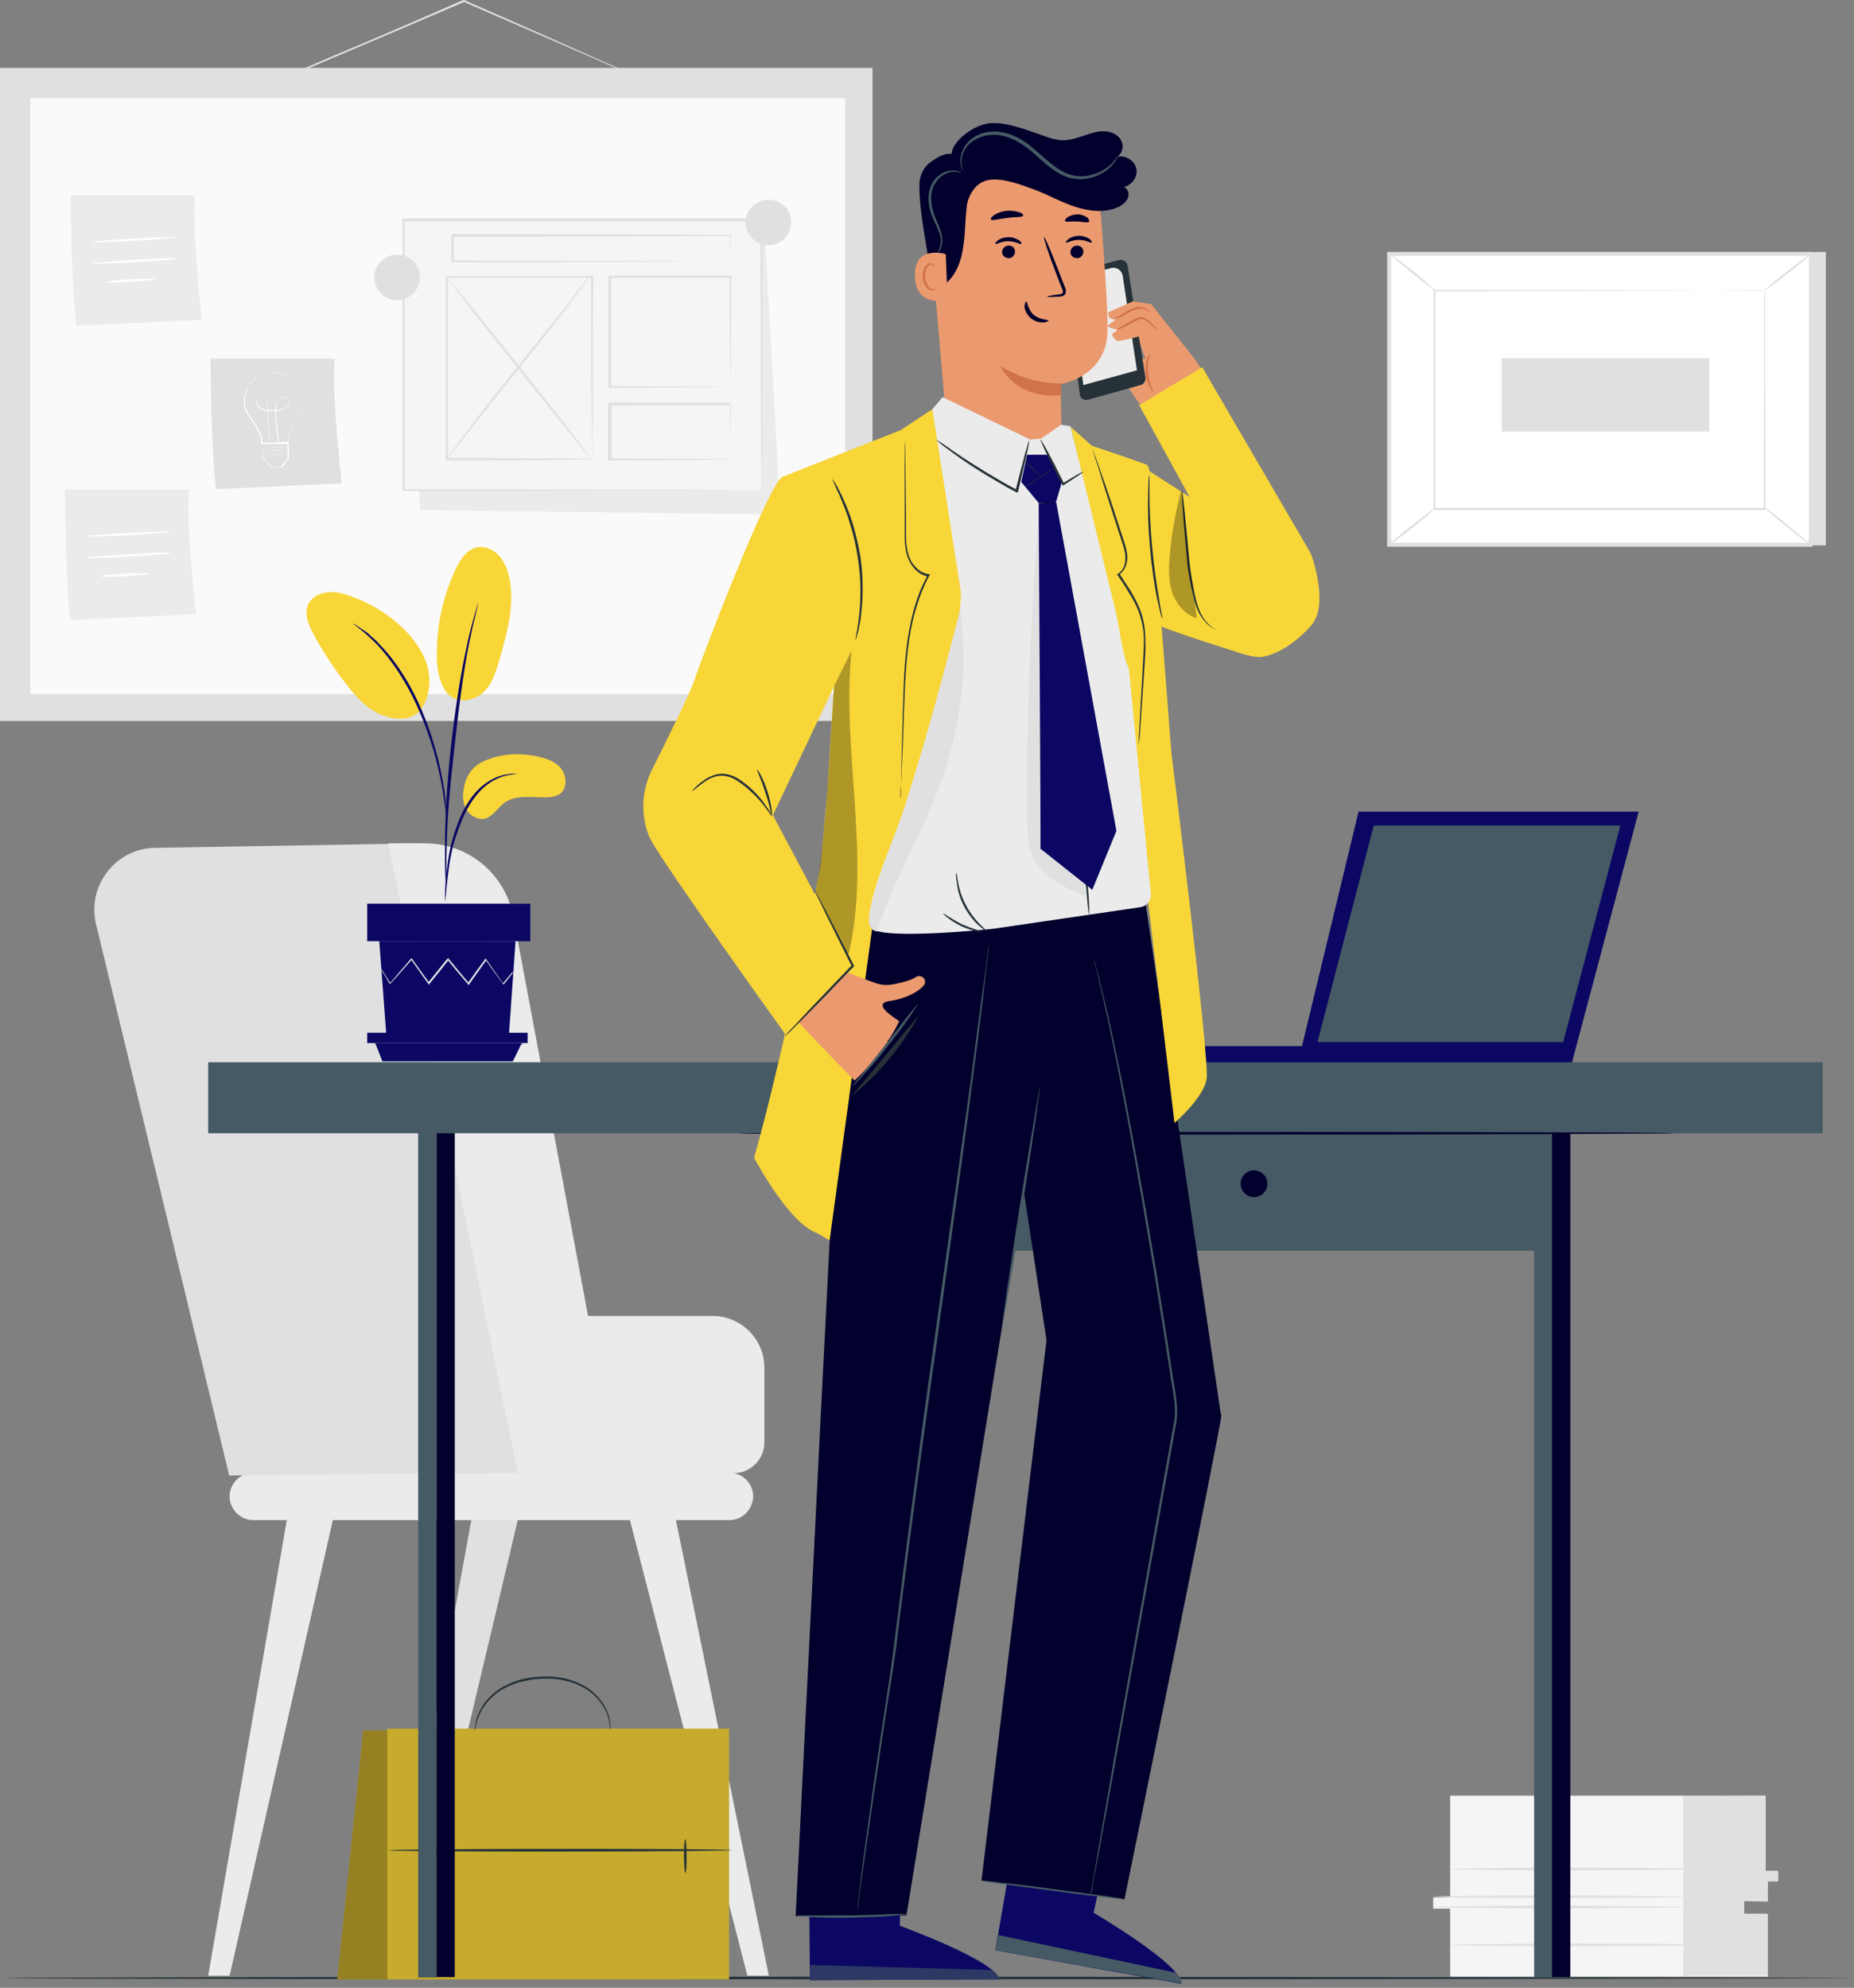 <?xml version="1.0" encoding="UTF-8"?>
<svg xmlns="http://www.w3.org/2000/svg" width="415" height="445" viewBox="0 0 415 445" fill="none">
  <rect x="0" y="0" width="415" height="445" fill="#808080" stroke="none"/>
  <g clip-path="url(#clip0_174_8281)">
    <path d="M408.7 56.4V122.1H314.3L310.9 56.9L408.7 56.4Z" fill="#E0E0E0"></path>
    <path d="M310.888 56.821V121.921H405.188V56.821H310.888Z" fill="white"></path>
    <path d="M405.7 122.4H310.5V56.4H405.7V122.4ZM311.4 121.5H404.9V57.3H311.4V121.5Z" fill="#E0E0E0"></path>
    <path d="M395.001 65H321.101V113.9H395.001V65Z" fill="white"></path>
    <path d="M395.1 65C395.1 65 395 65 394.7 65C394.4 65 394.1 65 393.6 65C392.7 65 391.3 65 389.5 65C385.9 65 380.8 65 374.3 65.1C361.3 65.1 342.8 65.2 321.1 65.2L321.3 65C321.3 79.9 321.3 96.5 321.3 113.9L321.1 113.7C349 113.7 374.7 113.7 395 113.7L394.8 113.9C394.8 99 394.9 86.8 394.9 78.3C394.9 74.1 394.9 70.7 394.9 68.5C394.9 67.4 394.9 66.5 394.9 65.9C395 65.3 395.1 65 395.1 65C395.1 65 395.1 65.3 395.1 65.9C395.1 66.5 395.1 67.3 395.1 68.5C395.1 70.8 395.1 74.1 395.1 78.3C395.1 86.8 395.2 99.1 395.2 114V114.2H395C374.7 114.2 349 114.2 321.1 114.2H320.9V114C320.9 96.6 320.9 80 320.9 65.1V64.9H321.1C342.9 64.9 361.4 65 374.4 65C380.9 65 386 65 389.6 65.1C391.3 65.1 392.7 65.1 393.6 65.1C394 65.1 394.4 65.1 394.6 65.1C394.9 65 395.1 65 395.1 65Z" fill="#E0E0E0"></path>
    <path d="M310.9 56.7C310.9 56.6 311.6 57.1 312.5 57.8C313.5 58.5 314.8 59.5 316.2 60.6C317.6 61.7 318.9 62.8 319.7 63.6C320.6 64.4 321.1 64.9 321.1 65C321 65.1 318.7 63.2 315.9 61C313.1 58.7 310.8 56.8 310.9 56.7Z" fill="#E0E0E0"></path>
    <path d="M405.3 56.9C405.4 57 403.2 58.9 400.3 61.1C397.5 63.3 395.1 65.1 395 65C394.9 64.9 397.1 63 400 60.8C402.8 58.5 405.2 56.8 405.3 56.9Z" fill="#E0E0E0"></path>
    <path d="M405.2 122C401.7 119.2 398.2 116.3 394.7 113.5Z" fill="white"></path>
    <path d="M394.7 113.4C394.8 113.3 397.2 115.1 400.1 117.5C403 119.9 405.3 121.8 405.2 121.9C405.1 122 402.7 120.2 399.8 117.8C396.9 115.5 394.6 113.5 394.7 113.4Z" fill="#E0E0E0"></path>
    <path d="M310.9 122C310.8 121.9 313 120 315.8 117.8C318.6 115.6 320.9 113.9 321 114C321.1 114.1 318.9 116 316.1 118.2C313.3 120.4 311 122.1 310.9 122Z" fill="#E0E0E0"></path>
    <path d="M336.12 80.197V96.597H382.62V80.197H336.12Z" fill="#E0E0E0"></path>
    <path d="M147.9 19.6C147.9 19.6 147.8 19.6 147.7 19.5C147.5 19.4 147.3 19.3 147 19.2C146.4 18.9 145.5 18.6 144.5 18.1C142.3 17.1 139.1 15.8 135.3 14.1C127.5 10.7 116.7 6 104.9 0.9C104.5 0.7 104.2 0.6 103.8 0.4H104C92.3 5.4 81.8 9.9 74.2 13.1C70.4 14.7 67.4 16 65.2 16.9C64.2 17.3 63.3 17.7 62.7 17.9C62.1 18.1 61.8 18.2 61.8 18.2C61.8 18.2 62.1 18 62.6 17.8C63.2 17.5 64 17.2 65 16.7C67.2 15.7 70.2 14.4 73.9 12.8C81.6 9.6 92.1 5.1 103.7 0H103.8H103.9C104.2 0.1 104.6 0.3 105 0.5C116.8 5.7 127.5 10.4 135.3 13.9C139.1 15.6 142.3 17 144.5 18C145.5 18.5 146.4 18.9 147 19.1C147.3 19.2 147.5 19.3 147.6 19.4C147.8 19.6 147.9 19.6 147.9 19.6Z" fill="#E0E0E0"></path>
    <path d="M195.3 15.2H0V161.4H195.3V15.2Z" fill="#E0E0E0"></path>
    <path d="M189.2 22H6.8V155.4H189.2V22Z" fill="#FAFAFA"></path>
    <path d="M47.1 80.3C47.1 80.3 47.3 102.7 48.4 109.5L76.5 108.2C76.5 108.2 74 86.2 75 80.3H47.1Z" fill="#E0E0E0"></path>
    <path d="M60.9 83.5C60.9 83.5 60.9 83.5 61 83.5C61.1 83.5 61.2 83.5 61.3 83.5C61.6 83.5 62 83.5 62.5 83.6C63 83.7 63.6 83.8 64.3 84.1C65 84.4 65.6 84.9 66.2 85.6C66.8 86.3 67.3 87.2 67.5 88.3C67.7 89.4 67.6 90.6 67.2 91.8C67 92.4 66.7 93 66.4 93.5C66.1 94.1 65.8 94.6 65.5 95.3C65 96.5 64.5 97.9 64.4 99.3V99.4H64.3C63.4 99.4 62.5 99.4 61.5 99.4C60.5 99.4 59.5 99.4 58.6 99.4H58.5V99.3C58.5 97.9 57.8 96.6 57.2 95.5C56.9 94.9 56.5 94.4 56.1 93.8C55.8 93.3 55.4 92.8 55.1 92.2C54.5 91.1 54.5 89.8 54.7 88.8C54.9 87.7 55.3 86.8 55.8 86C56.3 85.2 57 84.7 57.6 84.4C58.2 84 58.8 83.9 59.3 83.7C59.8 83.6 60.2 83.5 60.4 83.5C60.5 83.5 60.6 83.5 60.7 83.5C60.9 83.5 60.9 83.5 60.9 83.5C60.9 83.5 60.9 83.5 60.8 83.5C60.7 83.5 60.6 83.5 60.5 83.5C60.2 83.5 59.9 83.6 59.4 83.7C58.9 83.8 58.3 84 57.7 84.4C57.1 84.8 56.4 85.3 55.9 86C55.4 86.7 55.1 87.7 54.9 88.7C54.7 89.7 54.8 90.9 55.3 92C55.6 92.5 55.9 93 56.3 93.6C56.6 94.1 57 94.7 57.4 95.3C58.1 96.5 58.7 97.8 58.8 99.2L58.7 99.1C59.6 99.1 60.6 99.1 61.6 99.1C62.6 99.1 63.5 99.1 64.4 99.1L64.3 99.2C64.5 97.7 64.9 96.4 65.5 95.2C65.8 94.6 66.1 94 66.4 93.4C66.7 92.8 67 92.3 67.2 91.7C67.6 90.6 67.7 89.4 67.5 88.3C67.3 87.3 66.8 86.4 66.2 85.6C65.6 84.9 65 84.4 64.3 84.1C63.7 83.8 63 83.6 62.6 83.5C62.1 83.4 61.7 83.4 61.4 83.4C61.3 83.4 61.2 83.4 61.1 83.4C61 83.5 60.9 83.5 60.9 83.5Z" fill="white"></path>
    <path d="M62.399 99.1C62.399 98.9 62.399 98.9 62.299 98.8C62.299 98.6 62.199 98.2 62.099 97.8C61.999 96.9 61.799 95.7 61.699 94.1C61.699 93.7 61.599 93.3 61.599 92.9C61.599 92.5 61.599 92 61.599 91.6C61.599 91.1 61.699 90.6 61.899 90.2C62.099 89.8 62.499 89.3 62.999 89.1C63.499 88.9 64.099 89 64.499 89.4C64.699 89.6 64.799 89.9 64.799 90.2C64.799 90.5 64.699 90.8 64.499 91C64.299 91.2 64.099 91.4 63.799 91.5C63.499 91.6 63.299 91.7 62.999 91.8C62.399 91.9 61.799 92 61.199 92C60.599 92 59.999 92 59.399 91.9C59.099 91.9 58.799 91.8 58.599 91.7C58.299 91.6 58.099 91.4 57.899 91.2C57.699 91 57.599 90.7 57.499 90.4C57.399 90.1 57.499 89.8 57.599 89.6C57.699 89.3 57.899 89.1 58.199 89C58.499 88.9 58.799 88.9 58.999 89C59.199 89.1 59.399 89.3 59.599 89.5C59.699 89.7 59.799 90 59.899 90.2C59.999 90.7 59.999 91.2 59.999 91.6C59.999 92.5 60.099 93.4 60.099 94.2C60.199 95.8 60.199 97 60.299 97.9C60.299 98.3 60.299 98.7 60.299 98.9C60.299 98.7 60.299 98.3 60.199 97.9C60.099 97 60.099 95.7 59.999 94.2C59.999 93.4 59.899 92.6 59.899 91.6C59.899 91.1 59.899 90.7 59.799 90.2C59.699 90 59.699 89.7 59.499 89.5C59.399 89.3 59.199 89.1 58.899 89C58.699 88.9 58.399 88.9 58.199 89C57.999 89.1 57.799 89.3 57.699 89.5C57.599 89.7 57.499 90 57.599 90.3C57.699 90.6 57.799 90.8 57.999 91C58.399 91.4 58.899 91.6 59.499 91.7C60.099 91.8 60.699 91.8 61.299 91.8C61.899 91.8 62.499 91.7 63.099 91.6C63.399 91.5 63.699 91.5 63.899 91.3C64.199 91.2 64.399 91 64.499 90.8C64.699 90.6 64.799 90.3 64.799 90C64.799 89.7 64.699 89.5 64.499 89.3C64.099 88.9 63.499 88.8 63.099 89C62.599 89.2 62.299 89.6 62.099 90C61.899 90.4 61.799 90.9 61.799 91.4C61.799 91.9 61.799 92.3 61.799 92.7C61.799 93.1 61.799 93.5 61.899 93.9C61.999 95.5 62.199 96.7 62.299 97.6C62.399 98 62.399 98.4 62.399 98.6C62.399 98.9 62.399 98.9 62.399 99.1Z" fill="white"></path>
    <path d="M58.699 99.2C58.699 99.2 58.699 99.5 58.799 100.1C58.799 100.8 58.899 101.6 58.899 102.5V102.4C59.499 103.1 60.099 103.8 60.799 104.6H60.699C61.399 104.6 62.099 104.5 62.899 104.5H62.799C63.199 104.1 63.499 103.6 63.899 103.2C64.099 103 64.299 102.8 64.399 102.5V102.6C64.399 101.3 64.299 100.1 64.299 99L64.399 99.1C62.799 99.1 61.399 99.1 60.299 99.1C59.899 99.1 59.499 99.1 59.099 99.1C58.899 99.3 58.699 99.3 58.699 99.2C58.699 99.2 58.799 99.2 59.099 99.2C59.399 99.2 59.799 99.2 60.299 99.1C61.399 99.1 62.799 99 64.499 98.9H64.599V99C64.599 100.1 64.699 101.3 64.699 102.6C64.499 102.8 64.299 103 64.199 103.3C63.799 103.8 63.499 104.2 63.099 104.6H62.999C62.199 104.6 61.499 104.7 60.799 104.7H60.699C59.999 103.9 59.399 103.1 58.799 102.5C58.799 101.5 58.799 100.7 58.799 100C58.699 99.5 58.699 99.2 58.699 99.2Z" fill="white"></path>
    <path d="M64.299 102.4C64.299 102.4 64.199 102.4 64.099 102.3C63.999 102.2 63.799 102.2 63.499 102.1C62.999 101.9 62.299 101.8 61.499 101.8C60.699 101.8 59.999 102 59.499 102.2C59.299 102.3 59.099 102.4 58.899 102.5C58.799 102.6 58.699 102.6 58.699 102.6C58.699 102.6 58.799 102.5 58.899 102.5C58.999 102.4 59.199 102.3 59.399 102.2C59.899 102 60.599 101.8 61.399 101.7C62.199 101.7 62.899 101.8 63.399 102C63.599 102.1 63.799 102.2 63.999 102.3C64.299 102.4 64.299 102.4 64.299 102.4Z" fill="white"></path>
    <path d="M64.299 101.5C64.299 101.5 64.199 101.5 64.099 101.4C63.999 101.3 63.799 101.3 63.499 101.2C62.999 101 62.299 100.9 61.499 100.9C60.699 100.9 59.999 101.1 59.499 101.3C59.299 101.4 59.099 101.5 58.899 101.6C58.799 101.7 58.699 101.7 58.699 101.7C58.699 101.7 58.799 101.6 58.899 101.6C58.999 101.5 59.199 101.4 59.399 101.3C59.899 101.1 60.599 100.9 61.399 100.8C62.199 100.8 62.899 100.9 63.399 101.1C63.599 101.2 63.799 101.3 63.999 101.4C64.299 101.5 64.299 101.5 64.299 101.5Z" fill="white"></path>
    <path d="M64.299 100.7C64.299 100.7 64.199 100.7 64.099 100.6C63.999 100.5 63.799 100.5 63.499 100.4C62.999 100.2 62.299 100.1 61.499 100.1C60.699 100.1 59.999 100.3 59.499 100.5C59.299 100.6 59.099 100.7 58.899 100.8C58.799 100.9 58.699 100.9 58.699 100.9C58.699 100.9 58.799 100.8 58.899 100.8C58.999 100.7 59.199 100.6 59.399 100.5C59.899 100.3 60.599 100.1 61.399 100C62.199 100 62.899 100.1 63.399 100.3C63.599 100.4 63.799 100.5 63.999 100.6C64.199 100.7 64.299 100.7 64.299 100.7Z" fill="white"></path>
    <path d="M15.8 43.7C15.8 43.7 16 66.1 17.1 72.9L45.2 71.6C45.2 71.6 42.7 49.6 43.7 43.7H15.8Z" fill="#EBEBEB"></path>
    <path d="M39.5 53.1C39.5 53.3 35.3 53.6 30.1 53.9C24.9 54.2 20.7 54.3 20.7 54.2C20.7 54 24.9 53.7 30.1 53.4C35.3 53.1 39.5 53 39.5 53.1Z" fill="white"></path>
    <path d="M39.5 57.9C39.5 58.1 35.3 58.4 30.1 58.7C24.9 59 20.7 59.1 20.7 59C20.7 58.8 24.9 58.5 30.1 58.2C35.3 57.8 39.5 57.7 39.5 57.9Z" fill="white"></path>
    <path d="M34.699 62.5C34.699 62.7 32.299 62.9 29.299 63.1C26.299 63.3 23.899 63.3 23.899 63.1C23.899 62.9 26.299 62.7 29.299 62.5C32.299 62.4 34.699 62.4 34.699 62.5Z" fill="white"></path>
    <path d="M14.5 109.6C14.5 109.6 14.7 132 15.8 138.8L43.9 137.5C43.9 137.5 41.4 115.5 42.4 109.6H14.5Z" fill="#EBEBEB"></path>
    <path d="M38.2 119C38.2 119.2 34 119.5 28.8 119.8C23.6 120.1 19.4 120.2 19.4 120.1C19.4 119.9 23.6 119.6 28.8 119.3C33.9 119 38.2 118.9 38.2 119Z" fill="white"></path>
    <path d="M38.2 123.8C38.2 124 34 124.3 28.8 124.6C23.6 124.9 19.4 125 19.4 124.9C19.4 124.7 23.6 124.4 28.8 124.1C33.9 123.7 38.2 123.6 38.2 123.8Z" fill="white"></path>
    <path d="M33.4 128.4C33.4 128.6 31 128.8 28 129C25 129.2 22.6 129.2 22.6 129C22.6 128.8 25 128.6 28 128.4C31 128.3 33.4 128.3 33.4 128.4Z" fill="white"></path>
    <path d="M91.3 49.6L94 114.2L174.7 115.2L171.1 50.5L91.3 49.6Z" fill="#EBEBEB"></path>
    <path d="M170.4 49.2H90.3V109.7H170.4V49.2Z" fill="#F5F5F5"></path>
    <path d="M170.4 109.7C170.4 109.7 170.4 109.3 170.4 108.6C170.4 107.9 170.4 106.8 170.4 105.4C170.4 102.6 170.4 98.4 170.3 93.2C170.3 82.7 170.2 67.6 170.2 49.3L170.4 49.5C147.8 49.5 120.1 49.5 90.3 49.5L90.6 49.2C90.6 71 90.6 91.6 90.6 109.7L90.4 109.5C114.1 109.6 134.1 109.6 148.2 109.6C155.2 109.6 160.8 109.7 164.6 109.7C166.5 109.7 168 109.7 169 109.7C169.5 109.7 169.9 109.7 170.1 109.7C170.3 109.7 170.4 109.7 170.4 109.7C170.4 109.7 170.3 109.7 170 109.7C169.7 109.7 169.4 109.7 168.9 109.7C167.9 109.7 166.5 109.7 164.6 109.7C160.8 109.7 155.2 109.7 148.2 109.8C134.1 109.8 114 109.9 90.3 109.9H90.1V109.7C90.1 91.6 90.1 71 90.1 49.2V48.9H90.4C120.2 48.9 147.9 48.9 170.5 48.9H170.7V49.1C170.7 67.4 170.6 82.6 170.6 93.1C170.6 98.3 170.6 102.5 170.5 105.3C170.5 106.7 170.5 107.7 170.5 108.5C170.5 109.3 170.4 109.7 170.4 109.7Z" fill="#E0E0E0"></path>
    <path d="M132.499 62H99.999V102.9H132.499V62Z" fill="#F5F5F5"></path>
    <path d="M132.499 102.9C132.499 102.9 132.499 102.8 132.499 102.7C132.499 102.5 132.499 102.4 132.499 102.1C132.499 101.6 132.499 100.8 132.499 99.9C132.499 97.9 132.499 95.1 132.399 91.5C132.399 84.3 132.299 74.1 132.299 62L132.499 62.2C122.799 62.2 111.699 62.2 99.999 62.2C99.899 62.3 100.499 61.7 100.299 61.9V62V62.2V62.6V63.3V64.7C100.299 65.6 100.299 66.6 100.299 67.5C100.299 69.4 100.299 71.2 100.299 73C100.299 76.6 100.299 80.2 100.299 83.6C100.299 90.5 100.299 96.9 100.299 102.7L100.099 102.5C109.799 102.5 117.899 102.6 123.599 102.6C126.399 102.6 128.599 102.6 130.199 102.7C130.899 102.7 131.499 102.7 131.899 102.7C132.199 102.9 132.499 102.9 132.499 102.9C132.499 102.9 132.299 102.9 131.899 102.9C131.499 102.9 130.899 102.9 130.199 102.9C128.699 102.9 126.499 102.9 123.699 103C117.999 103 109.799 103.1 99.999 103.1H99.799V102.9C99.799 97.1 99.799 90.6 99.799 83.8C99.799 80.4 99.799 76.8 99.799 73.2C99.799 71.4 99.799 69.5 99.799 67.7C99.799 66.8 99.799 65.8 99.799 64.9V63.5V62.8V62.4V62.2V62.1C99.599 62.3 100.099 61.8 100.099 61.8C111.799 61.8 122.899 61.8 132.599 61.8H132.799V62C132.699 74.2 132.699 84.4 132.699 91.6C132.699 95.2 132.599 98 132.599 99.9C132.599 100.8 132.599 101.6 132.599 102.1C132.599 102.3 132.599 102.5 132.599 102.7C132.499 102.8 132.499 102.9 132.499 102.9Z" fill="#E0E0E0"></path>
    <path d="M163.399 52.6H101.199V58.5H163.399V52.6Z" fill="#F5F5F5"></path>
    <path d="M163.499 58.5C163.499 58.5 163.499 58.4 163.499 58.1C163.499 57.8 163.499 57.4 163.499 57C163.499 56 163.499 54.5 163.399 52.7L163.499 52.8C152.999 52.9 129.099 53 101.299 53C101.799 52.4 101.499 52.8 101.599 52.7V52.8V53V53.4V54.2C101.599 54.7 101.599 55.2 101.599 55.7C101.599 56.7 101.599 57.7 101.599 58.6L101.299 58.3C118.699 58.3 134.199 58.4 145.399 58.4C150.999 58.4 155.499 58.5 158.599 58.5C160.099 58.5 161.299 58.5 162.199 58.5C162.599 58.5 162.899 58.5 163.099 58.5C163.399 58.5 163.499 58.5 163.499 58.5C163.499 58.5 163.399 58.5 163.199 58.5C162.999 58.5 162.699 58.5 162.299 58.5C161.499 58.5 160.299 58.5 158.799 58.5C155.699 58.5 151.199 58.5 145.599 58.6C134.399 58.6 118.799 58.7 101.299 58.7H100.999V58.4C100.999 57.5 100.999 56.5 100.999 55.5C100.999 55 100.999 54.5 100.999 54V53.2V53V52.8V52.7C101.099 52.6 100.699 53 101.299 52.4C129.099 52.4 152.999 52.5 163.499 52.6H163.599V52.7C163.599 54.6 163.599 56.1 163.499 57.1C163.499 57.6 163.499 57.9 163.499 58.2C163.499 58.4 163.499 58.5 163.499 58.5Z" fill="#E0E0E0"></path>
    <path d="M163.399 62H136.399V86.6H163.399V62Z" fill="#F5F5F5"></path>
    <path d="M163.5 86.6C163.5 86.6 163.5 86.4 163.5 86.1C163.5 85.8 163.5 85.3 163.5 84.8C163.5 83.6 163.5 81.9 163.4 79.8C163.4 75.5 163.3 69.3 163.3 62L163.5 62.2C155.7 62.2 146.4 62.2 136.5 62.2C136.4 62.3 137 61.7 136.8 61.9V62V62.1V62.3V62.7V63.5C136.8 64.1 136.8 64.6 136.8 65.2C136.8 66.3 136.8 67.4 136.8 68.5C136.8 70.7 136.8 72.8 136.8 74.9C136.8 79 136.8 82.9 136.8 86.6L136.6 86.4C144.6 86.5 151.3 86.5 156.1 86.5C158.4 86.5 160.3 86.5 161.6 86.6C162.2 86.6 162.7 86.6 163.1 86.6C163.3 86.6 163.5 86.6 163.5 86.6C163.5 86.6 163.3 86.6 163 86.6C162.6 86.6 162.2 86.6 161.6 86.6C160.3 86.6 158.4 86.6 156.1 86.7C151.3 86.7 144.5 86.8 136.4 86.8H136.2V86.6C136.2 83 136.2 79.1 136.2 74.9C136.2 72.8 136.2 70.7 136.2 68.5C136.2 67.4 136.2 66.3 136.2 65.2C136.2 64.6 136.2 64.1 136.2 63.5V62.7V62.3V62.1V62C136 62.2 136.5 61.7 136.5 61.7C146.4 61.7 155.7 61.7 163.5 61.7H163.7V61.9C163.7 69.3 163.6 75.5 163.6 79.8C163.6 81.9 163.6 83.6 163.5 84.8C163.5 85.3 163.5 85.8 163.5 86.1C163.5 86.5 163.5 86.6 163.5 86.6Z" fill="#E0E0E0"></path>
    <path d="M163.399 90.5H136.399V102.9H163.399V90.5Z" fill="#F5F5F5"></path>
    <path d="M163.499 102.9C163.499 102.9 163.499 102.6 163.499 102C163.499 101.4 163.499 100.6 163.499 99.5C163.499 97.3 163.399 94.3 163.399 90.5L163.599 90.7C156.599 90.7 146.999 90.7 136.599 90.8C136.399 91 136.899 90.5 136.899 90.5V90.6V90.7V90.9V91.3V92.1C136.899 92.6 136.899 93.2 136.899 93.7C136.899 94.8 136.899 95.8 136.899 96.9C136.899 99 136.899 101 136.899 102.9L136.599 102.6C144.399 102.7 151.099 102.7 155.899 102.7C158.299 102.7 160.199 102.8 161.499 102.8C162.099 102.8 162.599 102.8 162.999 102.8C163.299 102.8 163.499 102.9 163.499 102.9C163.499 102.9 163.299 102.9 162.999 102.9C162.599 102.9 162.099 102.9 161.499 102.9C160.099 102.9 158.299 102.9 155.899 103C150.999 103 144.299 103.1 136.399 103.1H136.099V102.8C136.099 100.9 136.099 98.9 136.099 96.8C136.099 95.8 136.099 94.7 136.099 93.6C136.099 93.1 136.099 92.5 136.099 92V91.2V90.8V90.6V90.5V90.4C135.999 90.5 136.599 89.9 136.399 90.1C146.899 90.1 156.399 90.2 163.399 90.2H163.599V90.4C163.599 94.2 163.499 97.3 163.499 99.5C163.499 100.5 163.499 101.3 163.499 101.9C163.499 102.6 163.499 102.9 163.499 102.9Z" fill="#E0E0E0"></path>
    <path d="M131.7 62.1C121.6 76 110 89 100 102.9Z" fill="white"></path>
    <path d="M100 102.9C100 102.9 100.1 102.7 100.3 102.4C100.5 102.1 100.8 101.7 101.1 101.2C101.8 100.1 103 98.6 104.4 96.7C107.2 92.9 111.2 87.9 115.7 82.3C120.2 76.7 124.2 71.7 127.1 68C128.5 66.2 129.6 64.7 130.5 63.6C130.9 63.1 131.2 62.7 131.4 62.4C131.6 62.1 131.7 62 131.8 62C131.8 62 131.7 62.2 131.5 62.5C131.3 62.8 131 63.2 130.7 63.7C130 64.8 128.8 66.3 127.4 68.2C124.6 72 120.6 77 116.1 82.6C111.6 88.2 107.6 93.2 104.7 96.9C103.3 98.7 102.2 100.2 101.3 101.3C100.9 101.8 100.6 102.2 100.4 102.5C100.1 102.7 100 102.9 100 102.9Z" fill="#E0E0E0"></path>
    <path d="M132.5 102.9C132.4 103 125 93.9 116 82.6C107 71.3 99.9 62.1 100 62C100.1 61.9 107.5 71 116.5 82.3C125.4 93.5 132.6 102.8 132.5 102.9Z" fill="#E0E0E0"></path>
    <path d="M94 62.1C94 64.9 91.7 67.2 88.9 67.2C86.1 67.2 83.8 64.9 83.8 62.1C83.8 59.3 86.1 57 88.9 57C91.8 57 94 59.3 94 62.1Z" fill="#E0E0E0"></path>
    <path d="M177.099 49.8C177.099 52.6 174.799 54.9 171.999 54.9C169.199 54.9 166.899 52.6 166.899 49.8C166.899 47 169.199 44.7 171.999 44.7C174.899 44.7 177.099 46.9 177.099 49.8Z" fill="#E0E0E0"></path>
    <path d="M324.6 402C324.6 402.4 324.6 424.8 324.6 424.8H320.8V427.3H324.6V442.5H395.7V428.6H390.4V425.6H395.7V421.1H398V419H395.2V402H324.6Z" fill="#F5F5F5"></path>
    <path d="M376.8 402.1V442.3H395.6V428.4H390.4V425.6L395.6 425.7V421.2H398V418.8H395.2V402L376.8 402.1Z" fill="#E0E0E0"></path>
    <path d="M378.1 426.9C378.1 427 365.2 427.2 349.4 427.2C333.5 427.2 320.7 427.1 320.7 426.9C320.7 426.8 333.6 426.6 349.4 426.6C365.2 426.7 378.1 426.8 378.1 426.9Z" fill="#E0E0E0"></path>
    <path d="M378.1 424.6C378.1 424.7 365.2 424.9 349.4 424.9C333.5 424.9 320.7 424.8 320.7 424.6C320.7 424.5 333.6 424.3 349.4 424.3C365.2 424.4 378.1 424.5 378.1 424.6Z" fill="#E0E0E0"></path>
    <path d="M381.8 418.4C381.8 418.5 368.9 418.7 353.1 418.7C337.2 418.7 324.4 418.6 324.4 418.4C324.4 418.3 337.3 418.1 353.1 418.1C368.9 418.1 381.8 418.3 381.8 418.4Z" fill="#E0E0E0"></path>
    <path d="M382.1 435.4C382.1 435.5 369.2 435.7 353.4 435.7C337.5 435.7 324.7 435.6 324.7 435.4C324.7 435.3 337.6 435.1 353.4 435.1C369.3 435.1 382.1 435.2 382.1 435.4Z" fill="#E0E0E0"></path>
    <path d="M110 329.8H164.2C168 329.8 171.1 326.7 171.1 322.9V306.2C171.1 299.8 165.9 294.6 159.5 294.6H109.6L110 329.8Z" fill="#EBEBEB"></path>
    <path d="M163.299 340.3H56.699C53.799 340.3 51.399 337.9 51.399 335C51.399 332.1 53.799 329.7 56.699 329.7H163.299C166.199 329.7 168.599 332.1 168.599 335C168.499 337.9 166.199 340.3 163.299 340.3Z" fill="#EBEBEB"></path>
    <path d="M34.9 189.8L93.5 188.8L130.7 329.5L51.3 330.3L21.5 206.9C19.4 198.2 26 189.8 34.9 189.8Z" fill="#E0E0E0"></path>
    <path d="M64.2 340.3L46.6 442.3H51.4L74.5 340.3H64.2Z" fill="#EBEBEB"></path>
    <path d="M105.499 340.3L86.899 442.3H91.699L115.899 340.3H105.499Z" fill="#E0E0E0"></path>
    <path d="M151.3 340.3L172.1 442.3H167.3L141 340.3H151.3Z" fill="#EBEBEB"></path>
    <path d="M86.899 188.8L115.899 329.7H138.199L114.899 205.2C113.099 195.7 104.899 188.8 95.199 188.8H86.899Z" fill="#EBEBEB"></path>
    <path d="M414.1 442.8C414.1 442.9 321.6 443.1 207.5 443.1C93.4 443.1 0.9 443 0.9 442.8C0.9 442.7 93.4 442.5 207.5 442.5C321.6 442.6 414.1 442.7 414.1 442.8Z" fill="#263238"></path>
    <path d="M152 443.1H75.5L81.3 387.4L152 387V443.1Z" fill="#F8D638"></path>
    <g opacity="0.4">
      <path d="M152 443.1H75.5L81.3 387.4L152 387V443.1Z" fill="black"></path>
    </g>
    <path d="M163.2 387H86.7V443.1H163.2V387Z" fill="#F8D638"></path>
    <g opacity="0.2">
      <path d="M163.2 387H86.7V443.1H163.2V387Z" fill="black"></path>
    </g>
    <path d="M163.8 414.2C163.8 414.3 146.6 414.5 125.4 414.5C104.2 414.5 87 414.4 87 414.2C87 414.1 104.2 413.9 125.4 413.9C146.6 413.9 163.8 414 163.8 414.2Z" fill="#263238"></path>
    <path d="M100.3 419.6C100.2 419.6 100 417.7 100 415.4C100 413.1 100.1 411.2 100.3 411.2C100.4 411.2 100.6 413.1 100.6 415.4C100.6 417.7 100.4 419.6 100.3 419.6Z" fill="#263238"></path>
    <path d="M153.4 419.3C153.3 419.3 153.1 417.6 153.1 415.5C153.1 413.4 153.2 411.7 153.4 411.7C153.5 411.7 153.7 413.4 153.7 415.5C153.7 417.6 153.6 419.3 153.4 419.3Z" fill="#263238"></path>
    <path d="M136.6 387.3C136.5 387.3 136.6 386.7 136.4 385.6C136.2 384.6 135.8 383 134.7 381.5C133.6 379.9 131.9 378.3 129.6 377.3C127.3 376.2 124.5 375.7 121.6 375.8C118.7 375.9 115.9 376.5 113.6 377.6C111.3 378.7 109.6 380.3 108.5 381.8C107.4 383.4 106.9 384.8 106.6 385.9C106.4 386.9 106.4 387.5 106.3 387.5C106.3 387.5 106.3 387.3 106.3 387.1C106.3 386.8 106.3 386.4 106.4 385.9C106.6 384.8 107.1 383.3 108.2 381.6C109.3 380 111.1 378.3 113.4 377.2C115.7 376 118.6 375.4 121.6 375.3C124.6 375.2 127.5 375.8 129.8 376.9C132.2 378 133.9 379.7 135 381.4C136.1 383.1 136.5 384.6 136.6 385.7C136.7 386.2 136.7 386.7 136.6 387C136.7 387.1 136.6 387.3 136.6 387.3Z" fill="#263238"></path>
    <path d="M107.9 170.6C111.5 168.8 115.7 168.5 119.6 169.2C121.7 169.6 123.9 170.2 125.4 171.8C126.8 173.4 127.1 176.2 125.5 177.6C124.5 178.4 123.1 178.5 121.8 178.5C118.7 178.5 115.3 177.9 112.8 179.8C111.4 180.9 110.4 182.6 108.8 183.2C107.1 183.7 105.3 182.7 104.4 181.2C103.5 179.7 103.5 177.8 103.9 176.2C103.9 176.1 104.3 172.4 107.9 170.6Z" fill="#F8D638"></path>
    <path d="M99.799 154.8C101.999 157.9 106.199 156.9 108.199 155C110.199 153.1 110.999 150.3 111.799 147.7C113.499 141.7 115.299 135.4 113.999 129.3C113.599 127.5 112.899 125.7 111.599 124.3C110.299 122.9 108.299 122.1 106.499 122.6C104.399 123.2 102.999 125.3 102.099 127.2C99.299 133.1 97.799 139.5 97.799 146C97.699 149.1 98.099 152.3 99.799 154.8Z" fill="#F8D638"></path>
    <path d="M93.8 159.3C96.2 156.5 96.6 152.4 95.6 148.9C94.5 145.4 92.2 142.4 89.4 139.9C86.2 137 82.4 134.8 78.3 133.4C76.7 132.8 75 132.4 73.3 132.6C71.6 132.8 69.9 133.6 69.1 135.1C67.9 137.3 69.1 140 70.3 142.2C72.4 146.1 74.9 149.8 77.6 153.3C79.8 156.1 82.3 158.9 85.6 160.1C88.9 161.4 92.4 161.2 94.1 158.9" fill="#F8D638"></path>
    <path d="M99.6 201.8C99.6 201.8 99.7 201.3 99.8 200.4C99.9 199.4 100 198.1 100.2 196.5C100.4 194.9 100.6 192.9 101.1 190.8C101.5 188.7 102.3 186.4 103.2 184.1C104.1 181.8 105.3 179.7 106.6 178.1C107.9 176.4 109.5 175.2 110.9 174.5C112.3 173.8 113.6 173.5 114.5 173.4C115.4 173.3 115.9 173.2 115.9 173.2C115.9 173.2 115.4 173.2 114.5 173.2C113.6 173.3 112.2 173.5 110.7 174.2C109.2 174.9 107.5 176.1 106.1 177.8C104.7 179.5 103.5 181.6 102.6 184C101.7 186.3 101 188.6 100.6 190.8C100.2 192.9 100 194.9 99.8 196.5C99.7 198.1 99.6 199.5 99.6 200.4C99.6 201.2 99.6 201.8 99.6 201.8Z" fill="#0B0763"></path>
    <path d="M99.9 198.8C99.9 198.8 99.9 198.6 99.9 198.1C99.9 197.6 99.9 197 99.9 196.2C99.9 194.6 99.9 192.2 100 189.3C100.1 183.5 100.6 177.2 101.6 168.4C102.5 160.1 103.7 150.4 105 144.1C105.3 142.7 105.6 141.4 105.8 140.3C106.1 139.2 106.3 138.2 106.5 137.4C106.7 136.7 106.8 136.1 106.9 135.6C107 135.2 107 135 107 135C107 135 106.9 135.2 106.8 135.6C106.7 136.1 106.5 136.7 106.3 137.4C106.1 138.2 105.8 139.1 105.5 140.3C105.2 141.4 104.9 142.7 104.6 144.1C103.3 149.8 102 157.8 101 166.6C100 175.5 99.6 183.5 99.6 189.4C99.6 192.3 99.6 194.7 99.7 196.3C99.7 197.1 99.8 197.7 99.8 198.2C99.8 198.6 99.9 198.8 99.9 198.8Z" fill="#0B0763"></path>
    <path d="M99.9 183.2C99.9 183.2 99.9 182.5 99.9 181.2C99.8 179.9 99.7 178.1 99.3 175.9C98.9 173.7 98.4 171 97.6 168.2C97.2 166.9 96.4 163.7 94.4 159C91.7 152.6 88.1 147.4 84.9 144.2C84.2 143.3 83.3 142.7 82.7 142.1C82.4 141.8 82.1 141.5 81.7 141.3C81.4 141.1 81.1 140.9 80.8 140.7C79.8 140 79.2 139.6 79.1 139.6C79 139.7 81.4 141.2 84.5 144.4C87.6 147.7 91.1 152.8 93.8 159.1C95.3 162.5 96.3 165.6 97.1 168.2C97.9 171 98.5 173.7 98.9 175.9C99.3 178.1 99.5 179.9 99.7 181.2C99.8 182.5 99.9 183.2 99.9 183.2Z" fill="#0B0763"></path>
    <path d="M84.899 210.7L86.499 232H113.899L115.399 210.7H84.899Z" fill="#0B0763"></path>
    <path d="M118.699 202.3H82.199V210.7H118.699V202.3Z" fill="#0B0763"></path>
    <path d="M82.199 231.2V233.5H83.999H118.099V231.2H82.199Z" fill="#0B0763"></path>
    <path d="M85.6 237.6L84 233.5H116.8L114.8 237.6H85.6Z" fill="#0B0763"></path>
    <path d="M114.899 217.6C114.899 217.6 114.899 217.7 114.799 217.8C114.699 217.9 114.599 218.1 114.399 218.3C113.999 218.8 113.499 219.5 112.799 220.3L112.699 220.4L112.599 220.3C111.599 218.9 110.299 217.1 108.699 214.9H108.899C107.699 216.6 106.399 218.4 104.999 220.4L104.899 220.6L104.799 220.4C103.399 218.7 101.799 216.9 100.199 214.9H100.499C100.399 215 100.299 215.1 100.199 215.2C98.799 217 97.399 218.7 96.099 220.3L95.999 220.5L95.899 220.3C94.499 218.3 93.199 216.5 91.999 214.8H92.199C90.299 217 88.699 218.8 87.399 220.2L87.299 220.3L87.199 220.2C86.599 219.1 86.099 218.3 85.699 217.7C85.499 217.4 85.399 217.2 85.299 217C85.199 216.8 85.199 216.8 85.199 216.8C85.199 216.8 85.299 216.9 85.399 217C85.499 217.2 85.699 217.4 85.799 217.6C86.199 218.2 86.699 219 87.399 220.1H87.299C88.499 218.7 90.099 216.8 91.999 214.6L92.099 214.5L92.199 214.6C93.399 216.3 94.699 218.1 96.099 220H95.799C97.099 218.4 98.499 216.6 99.899 214.9C99.999 214.8 100.099 214.7 100.199 214.6L100.299 214.4L100.399 214.6C101.999 216.5 103.499 218.4 104.999 220.1H104.699C106.099 218.1 107.399 216.3 108.599 214.7L108.699 214.5L108.799 214.7C110.299 216.9 111.699 218.8 112.599 220.2H112.499C113.199 219.4 113.799 218.7 114.199 218.2C114.399 218 114.499 217.8 114.599 217.7C114.899 217.7 114.899 217.6 114.899 217.6Z" fill="#E0E0E0"></path>
    <path d="M115.799 210.5C115.799 210.6 108.899 210.7 100.499 210.7C91.999 210.7 85.199 210.6 85.199 210.5C85.199 210.4 92.099 210.3 100.499 210.3C108.899 210.4 115.799 210.4 115.799 210.5Z" fill="#0B0763"></path>
    <path d="M117.2 233.8C117.2 233.9 109.7 234 100.5 234C91.3 234 83.8 233.9 83.8 233.8C83.8 233.7 91.3 233.6 100.5 233.6C109.7 233.6 117.2 233.7 117.2 233.8Z" fill="#0B0763"></path>
    <path d="M258.982 238.096H339.282V234.196H258.982V238.096Z" fill="#0B0763"></path>
    <path d="M351.8 238.1L366.8 181.7H304.1L290.5 238.1H351.8Z" fill="#0B0763"></path>
    <path d="M294.3 233.8H350.3L363.3 184.3H307L294.3 233.8Z" fill="#455A64"></path>
    <path d="M350.6 234.3H293.6L306.6 183.8H363.9L350.6 234.3ZM294.9 233.3H349.9L362.7 184.8H307.5L294.9 233.3Z" fill="#0B0763"></path>
    <path d="M97.7 249.1H93.6V442.7H97.7V249.1Z" fill="#455A64"></path>
    <path d="M101.799 249.6H97.699V442.6H101.799V249.6Z" fill="#02002C"></path>
    <path d="M347.499 249.1H343.399V442.7H347.499V249.1Z" fill="#455A64"></path>
    <path d="M351.499 249.6H347.399V442.6H351.499V249.6Z" fill="#02002C"></path>
    <path d="M408 237.8H46.6V253.7H408V237.8Z" fill="#455A64"></path>
    <path d="M345.4 253.7H209.8V280H345.4V253.7Z" fill="#455A64"></path>
    <path d="M283.699 265C283.699 266.7 282.299 268 280.699 268C278.999 268 277.699 266.6 277.699 265C277.699 263.3 279.099 262 280.699 262C282.299 262 283.699 263.3 283.699 265Z" fill="#02002C"></path>
    <path d="M374.9 253.7C374.9 253.8 327.9 254 270 254C212.1 254 165.1 253.9 165.1 253.7C165.1 253.6 212.1 253.4 270 253.4C328 253.4 374.9 253.5 374.9 253.7Z" fill="#02002C"></path>
    <path d="M249.8 66.9C250.3 66.9 257.7 68.1 257.7 68.1L267.6 80.6L269.1 83L255.8 91.5L249.9 82.8L244.9 79.6C244.9 79.6 247.1 77.7 250.2 79.1C253.3 80.5 256.4 80.3 256.4 80.3L254.6 75.3L249.2 74.2L249.8 66.9Z" fill="#EB996E"></path>
    <path d="M250.5 58.2C251.4 58 252.3 58.6 252.4 59.5C253.2 64.6 255.7 80 256.4 84.5C256.5 85.2 256.1 86 255.3 86.2L243.5 89.5C242.6 89.7 241.8 89.2 241.7 88.3L238.5 62.8C238.4 62 238.9 61.3 239.7 61.1L250.5 58.2Z" fill="#263238"></path>
    <path d="M242.5 86.2L254.5 82.9L251.3 61.7C251.1 60.5 249.9 59.7 248.7 60L239.1 62.6L242.5 86.2Z" fill="#EBEBEB"></path>
    <path d="M254.3 70.7L248.9 74.8C248.9 74.8 249.3 76.2 250.2 76.3C251 76.4 255.4 75.2 255.4 75.2L254.3 70.7Z" fill="#EB996E"></path>
    <path d="M253.7 67.4L248.1 69.9C248.1 69.9 247.7 71.7 249.8 71.5L247.9 72.9C247.9 72.9 248.4 73.7 250.7 73.8C253.1 73.9 255.4 70.6 255.4 70.6L253.7 67.4Z" fill="#EB996E"></path>
    <path d="M259.3 73.7C259.3 73.8 258.6 73.6 257.9 72.9C257.5 72.6 257.1 72.1 256.6 71.8C256.1 71.5 255.5 71.3 254.8 71.6C252.2 72.9 250 74.1 249.9 73.9C249.9 73.8 251.9 72.5 254.6 71.1C255 71 255.4 70.9 255.8 71C256.2 71.1 256.5 71.3 256.8 71.5C257.4 71.9 257.7 72.4 258.1 72.7C258.7 73.4 259.3 73.7 259.3 73.7Z" fill="#D1734A"></path>
    <path d="M258.2 87.8C258.1 87.9 256.7 86.2 256.5 83.7C256.2 81.1 257.2 79.2 257.3 79.3C257.5 79.3 256.7 81.2 257 83.6C257.2 86 258.3 87.7 258.2 87.8Z" fill="#D1734A"></path>
    <path d="M257.4 69.9C257.3 70 257 69.5 256.3 69.3C255.6 69 254.5 69.1 253.4 69.6C252.3 70.1 251.4 70.8 250.6 71.1C249.8 71.4 249.3 71.5 249.3 71.4C249.3 71.3 249.7 71.2 250.4 70.8C251.1 70.4 252 69.7 253.1 69.2C253.7 68.9 254.3 68.8 254.8 68.7C255.4 68.7 255.9 68.8 256.3 69C257.2 69.4 257.5 69.9 257.4 69.9Z" fill="#D1734A"></path>
    <path d="M257 105.3L286.4 124.2L278.6 146.5C278.6 146.5 258.5 140.3 258.9 139.6C259.2 139 257 105.3 257 105.3Z" fill="#F8D638"></path>
    <path d="M249.4 406.9L244.8 428.2C244.8 428.2 264.9 440 264.4 444.1L222.8 436.6L228.6 403.1L249.4 406.9Z" fill="#0B0763"></path>
    <path d="M222.8 436.6L223.5 433.2L263.1 441.6C263.1 441.6 264.8 442.7 264.4 444L222.8 436.6Z" fill="#455A64"></path>
    <path d="M202.1 409.3L201.4 431.1C201.4 431.1 223.3 439.1 223.6 443.1L181.3 443.3L181 409.3H202.1Z" fill="#0B0763"></path>
    <g opacity="0.6">
      <path d="M181.3 443.3L181.4 439.9L221.9 441C221.9 441 223.8 441.8 223.6 443.1L181.3 443.3Z" fill="#455A64"></path>
    </g>
    <path d="M208.2 52.2L212.5 102.2L237.5 100.2C237.7 97.3 237.4 86 237.4 86C237.4 86 247.8 84.4 247.9 74C248 68.9 247.2 58.5 246.5 49.1C245.7 38.7 236.6 30.8 226.2 31.4C215.4 32 207.3 41.4 208.2 52.2Z" fill="#EB996E"></path>
    <path d="M237.5 85.8C237.5 85.8 230.9 86.3 223.9 81.9C223.9 81.9 227.1 89.4 237.5 88.5V85.8Z" fill="#D1734A"></path>
    <path d="M242.501 56.3C242.501 57.1 241.901 57.8 241.101 57.8C240.301 57.8 239.601 57.2 239.601 56.5C239.601 55.7 240.201 55 241.001 55C241.801 54.9 242.501 55.5 242.501 56.3Z" fill="#02002C"></path>
    <path d="M244.4 54.3C244.2 54.5 243.1 53.7 241.5 53.7C239.9 53.7 238.7 54.5 238.6 54.3C238.5 54.2 238.7 53.9 239.2 53.5C239.7 53.1 240.6 52.8 241.6 52.8C242.6 52.8 243.4 53.2 243.9 53.5C244.3 53.8 244.4 54.2 244.4 54.3Z" fill="#02002C"></path>
    <path d="M227.201 56.3C227.201 57.1 226.601 57.8 225.801 57.8C225.001 57.8 224.301 57.2 224.301 56.5C224.301 55.7 224.901 55 225.701 55C226.501 54.9 227.201 55.5 227.201 56.3Z" fill="#02002C"></path>
    <path d="M228.6 54.6C228.4 54.8 227.3 54 225.7 54C224.1 54 222.9 54.8 222.8 54.6C222.7 54.5 222.9 54.2 223.4 53.8C223.9 53.4 224.8 53.1 225.8 53.1C226.8 53.1 227.6 53.5 228.1 53.8C228.6 54.1 228.7 54.5 228.6 54.6Z" fill="#02002C"></path>
    <path d="M234.4 66.4C234.4 66.3 235.4 66.1 237 65.9C237.4 65.9 237.8 65.8 237.9 65.5C238 65.2 237.8 64.8 237.6 64.3C237.2 63.3 236.8 62.3 236.4 61.2C234.7 56.8 233.5 53.1 233.7 53.1C233.9 53 235.4 56.6 237.1 61C237.5 62.1 237.9 63.1 238.3 64.1C238.5 64.6 238.7 65.1 238.5 65.7C238.4 66 238.1 66.2 237.8 66.3C237.5 66.4 237.3 66.4 237.1 66.4C235.5 66.5 234.4 66.5 234.4 66.4Z" fill="#02002C"></path>
    <path d="M229.701 67.5C230.001 67.5 230.001 69.2 231.401 70.5C232.901 71.7 234.701 71.5 234.701 71.8C234.701 71.9 234.301 72.1 233.501 72.2C232.701 72.2 231.601 72 230.701 71.2C229.801 70.4 229.401 69.4 229.301 68.7C229.401 67.9 229.601 67.5 229.701 67.5Z" fill="#02002C"></path>
    <path d="M229 48.3C228.8 48.7 227.2 48.5 225.4 48.8C223.5 49 222 49.5 221.8 49.1C221.7 48.9 222 48.5 222.6 48.1C223.2 47.7 224.2 47.3 225.3 47.2C226.4 47.1 227.5 47.3 228.1 47.5C228.8 47.7 229.1 48.1 229 48.3Z" fill="#02002C"></path>
    <path d="M243.8 49.6C243.5 50 242.4 49.6 241.1 49.6C239.8 49.5 238.7 49.8 238.4 49.5C238.3 49.3 238.5 49 239 48.6C239.5 48.3 240.3 48 241.2 48C242.1 48 242.9 48.4 243.4 48.7C243.7 49.1 243.9 49.5 243.8 49.6Z" fill="#02002C"></path>
    <path d="M219.501 40.8C217.801 42.2 216.701 44 216.401 46.1C216.401 46.2 216.401 46.2 216.401 46.3C216.001 49.3 216.101 52.3 215.601 55.3C215.201 58.3 214.101 61.3 211.901 63.3C211.001 64.1 209.401 64.7 208.701 63.7C208.401 63.3 208.401 62.8 208.301 62.3C207.701 55.1 205.801 48.8 205.801 41.3C205.801 39.3 206.801 37.3 208.401 36.2C210.001 35.1 211.901 33.9 213.601 34.7C215.301 35.5 217.601 38.8 219.001 40.2" fill="#02002C"></path>
    <path d="M211.7 56.9C211.5 56.8 204.5 54.8 204.8 61.9C205 69 212.1 67.3 212.1 67.1C212.1 66.9 211.7 56.9 211.7 56.9Z" fill="#EB996E"></path>
    <path d="M209.8 64.5C209.8 64.5 209.7 64.6 209.5 64.7C209.3 64.8 208.9 64.9 208.6 64.7C207.8 64.4 207.2 63.3 207.1 62C207.1 61.4 207.2 60.7 207.4 60.2C207.6 59.7 207.9 59.3 208.3 59.2C208.7 59.1 208.9 59.3 209 59.5C209.1 59.7 209.1 59.8 209.1 59.9C209.1 59.9 209.2 59.8 209.2 59.5C209.2 59.4 209.1 59.2 208.9 59.1C208.7 59 208.5 58.9 208.2 58.9C207.7 59 207.2 59.5 206.9 60C206.6 60.6 206.5 61.3 206.5 62C206.6 63.4 207.4 64.8 208.4 65C208.9 65.1 209.3 65 209.5 64.8C209.8 64.7 209.9 64.5 209.8 64.5Z" fill="#D1734A"></path>
    <path d="M213.401 35.9C211.601 33.1 216.401 29 220.001 27.9C223.501 26.8 228.101 28.5 231.601 29.7C233.801 30.4 236.001 31.5 238.301 31.4C239.901 31.3 241.301 30.8 242.801 30.3C244.301 29.8 245.801 29.3 247.401 29.4C249.001 29.5 250.601 30.3 251.101 31.8C251.701 33.2 250.801 35.2 249.301 35.4C251.301 34.3 254.101 35.7 254.401 38C254.701 40.2 252.401 42.4 250.201 41.9C251.201 41.1 252.801 42.4 252.601 43.7C252.501 45 251.301 45.9 250.201 46.4C247.201 47.7 243.801 47.3 240.701 46.3C237.601 45.3 234.801 43.7 231.701 42.5C228.701 41.4 223.601 39.4 220.501 40.5C218.201 41.3 216.701 44 215.401 43.4C214.201 42.8 213.401 41.5 213.101 40.2C213.101 38.6 213.201 37.2 213.401 35.9Z" fill="#02002C"></path>
    <path d="M250.2 35C250.1 35 249.8 35.5 249.1 36.4C248.3 37.2 247 38.3 245.1 38.9C243.2 39.6 240.7 39.8 238.3 38.6C235.9 37.5 233.8 35.3 231.4 33.3C229 31.2 226.2 29.7 223.4 29.5C220.6 29.2 218 30.3 216.6 31.9C215.2 33.5 214.9 35.4 215 36.5C215.1 37.1 215.2 37.5 215.3 37.8C215.4 38.1 215.5 38.2 215.5 38.2C215.6 38.2 215.3 37.6 215.2 36.5C215.2 35.4 215.5 33.7 216.9 32.3C218.3 30.9 220.7 30 223.3 30.2C225.9 30.5 228.6 31.9 230.9 33.9C233.2 35.9 235.4 38.1 238 39.3C240.6 40.5 243.3 40.2 245.2 39.5C247.2 38.7 248.5 37.6 249.2 36.7C249.6 36.2 249.8 35.9 249.9 35.6C250.2 35.2 250.2 35 250.2 35Z" fill="#455A64"></path>
    <path d="M209.901 56.6C209.901 56.6 210.201 56.4 210.501 55.8C210.801 55.2 211.001 54.3 210.901 53.2C210.701 50.9 208.701 48.4 208.501 45.3C208.301 43.7 208.601 42.2 209.301 41.1C210.001 39.9 211.001 39.2 211.901 38.8C212.801 38.4 213.701 38.4 214.301 38.5C214.901 38.6 215.201 38.7 215.201 38.7C215.201 38.7 214.901 38.4 214.401 38.3C213.801 38.1 212.901 38.1 211.801 38.4C210.701 38.8 209.601 39.5 208.801 40.8C208.001 42.1 207.701 43.8 207.901 45.4C208.001 47.1 208.701 48.6 209.301 49.9C209.901 51.2 210.401 52.3 210.601 53.3C210.701 55.4 209.801 56.6 209.901 56.6Z" fill="#455A64"></path>
    <path d="M251.7 425.2C251.7 425.2 273.4 318.9 273.4 316.8L234.7 296.3L219.7 421L251.7 425.2Z" fill="#02002C"></path>
    <path d="M202.901 428.8L232.801 244.6V204.9L189.501 208C189.001 209.4 178.101 429 178.101 429L182.301 428.8H202.901Z" fill="#02002C"></path>
    <path d="M256.4 202L273.3 316.8L235.4 307.6L219.9 205.7L256.4 202Z" fill="#02002C"></path>
    <path d="M262.9 251.4C262.9 251.4 269.5 245.7 270.1 241.5C270.8 237.2 262.2 168.5 262.2 168.5L257.8 111.7C257.8 112.7 257.9 104.5 256.6 104C252.6 102.5 244.4 99.8 244.4 99.8L239.7 95.6C239.7 95.6 248.1 131.7 249.8 141.5L262.9 251.4Z" fill="#F8D638"></path>
    <path d="M208.7 91.6L201.6 96.3L175 106.8L186.8 151.4L185.2 177.3L183.7 193.7C183.7 193.7 175.8 234.4 168.8 259.2C168.8 259.2 176.6 274 183 276.1L185.7 277.7L195.2 208L203.4 197C204.2 195.9 204.9 194.9 205.6 193.7C207.6 190.4 212.2 183 215.8 177.3C220.6 169.7 226.8 152.5 225 145.2C223.2 137.8 208.7 91.6 208.7 91.6Z" fill="#F8D638"></path>
    <path d="M190.601 245.4C196.801 240.4 202.001 234.1 205.801 227.1Z" fill="#263238"></path>
    <path d="M208.7 91.6L215.101 132.7C215.001 136.9 214.201 142.7 212.501 148.2L201.101 185.2C201.101 185.2 192.1 205.4 195.2 207.9C198.3 210.5 222.501 207.9 222.501 207.9L255.201 203.1C256.701 202.9 257.801 201.5 257.601 200L252.701 149.8C251.101 146.3 250.401 139.2 249.701 136.7L239.601 95.4L237.501 95.1L233.001 98.2L230.601 98.4L211.001 88.9L208.7 91.6Z" fill="#EBEBEB"></path>
    <path d="M202.8 179.9C208.1 163.4 214.9 136.6 214.9 136.6C217 150.6 214.7 165 209.5 178.1C205.2 188.9 200.1 197 196.5 208L196.4 208.5C196.4 208.5 194.4 208.6 194.5 205.7C194.6 202.8 197.5 194 199.4 189.1C201.3 184.2 202.8 179.9 202.8 179.9Z" fill="#E0E0E0"></path>
    <path d="M234.401 101.8H229.901L228.601 107.9L232.501 112.6L236.401 112.3L237.701 107.9L236.601 105.4L234.401 101.8Z" fill="#0B0763"></path>
    <path d="M260.3 137.4C261.7 137.7 277.2 148.1 282.8 147C288.4 145.9 293 140.6 293.6 139.9C296.8 136.1 294.8 128.3 293.9 125.3C293.7 124.6 293.4 123.9 293 123.2L269.1 82.2L255 90.7L269.6 117.3L260.3 137.4Z" fill="#F8D638"></path>
    <path d="M145.2 187C143.3 182.1 143.7 176.6 146.1 172C149.3 165.6 154.5 155.2 155.6 151.8C157.2 146.8 172.2 108 175.1 106.8L188.1 150.7L173 182.5L190.7 215.8L175.9 231.7C175.9 231.7 148 192.8 145.7 188C145.5 187.7 145.3 187.3 145.2 187Z" fill="#F8D638"></path>
    <path d="M191.3 241.9C194.5 238.9 196.9 235.8 198.7 233.2C198.7 233.1 198.7 233 198.7 232.9C198.8 232.8 198.9 232.7 199 232.7C200 231.2 200.7 229.8 201.3 228.6C198.8 227 195.6 224.6 199.1 224.1C203.4 223.5 206.5 221.4 207 220.2C207.4 219 206 218 204.9 218.8C204 219.4 202.1 219.9 200.7 220.2C199.5 220.5 198.4 220.6 197.2 220.4C195.8 220.2 190.2 217.8 189.2 217.6L178.7 228.7C178.6 228.8 186.7 237.3 191.3 241.9Z" fill="#EB996E"></path>
    <path d="M260.2 138.6C260.2 138.6 260 138.2 259.8 137.4C259.6 136.6 259.3 135.4 259 134C258.4 131.1 257.8 127.1 257.4 122.5C257 118 256.9 113.9 257 110.9C257 109.4 257.1 108.2 257.1 107.4C257.2 106.6 257.2 106.1 257.2 106.1C257.2 106.1 257.3 106.6 257.3 107.4C257.3 108.3 257.3 109.5 257.3 110.9C257.3 113.9 257.5 117.9 257.9 122.4C258.3 126.9 258.9 130.9 259.4 133.8C259.6 135.2 259.8 136.3 260 137.2C260.2 138.2 260.2 138.6 260.2 138.6Z" fill="#263238"></path>
    <path d="M272.5 141C272.5 141 272.4 141 272.2 140.9C272 140.8 271.7 140.7 271.3 140.5C270.6 140.1 269.6 139.2 268.8 137.9C267.9 136.6 267.4 134.8 267 132.9C266.5 130.9 266.1 128.8 265.8 126.5C265.4 121.9 265 117.7 264.8 114.7C264.7 113.3 264.6 112.1 264.6 111.1C264.6 110.3 264.5 109.8 264.6 109.8C264.6 109.8 264.7 110.3 264.8 111.1C264.9 112 265 113.2 265.2 114.7C265.5 117.7 265.9 121.9 266.3 126.5C266.6 128.8 267 130.9 267.4 132.9C267.8 134.8 268.3 136.6 269.1 137.9C269.8 139.2 270.8 140 271.4 140.5C272.1 140.8 272.5 141 272.5 141Z" fill="#263238"></path>
    <g opacity="0.3">
      <path d="M264.4 109.8C263.2 114.4 262.3 119.1 261.9 123.9C261.6 126.7 261.5 129.7 262.3 132.4C263.2 135.1 265.2 137.6 267.9 138.4C266.6 129.1 265.5 119.8 264.6 110.5" fill="black"></path>
    </g>
    <g opacity="0.3">
      <path d="M182.5 199.7C182.5 199.7 187.2 209.3 189.8 214.3C195.2 192 188.3 168.5 190.6 145.7L186.7 153.6L185.6 171.8L184.8 182.5C184.7 182.5 183.9 194 182.5 199.7Z" fill="black"></path>
    </g>
    <path d="M186.3 107.2C186.3 107.2 186.6 107.6 187.1 108.4C187.3 108.8 187.6 109.3 187.9 109.9C188.2 110.5 188.6 111.2 188.9 112C189.6 113.5 190.3 115.4 191 117.6C191.6 119.8 192.2 122.2 192.6 124.7C193 127.3 193.1 129.8 193.1 132C193.1 134.3 192.9 136.3 192.7 138C192.6 138.8 192.5 139.6 192.3 140.3C192.2 141 192.1 141.5 191.9 142C191.7 142.9 191.5 143.4 191.5 143.4C191.5 143.4 191.5 142.9 191.7 141.9C191.8 141.4 191.9 140.9 192 140.2C192.1 139.5 192.2 138.8 192.3 137.9C192.5 136.2 192.6 134.2 192.6 132C192.6 129.8 192.4 127.3 192 124.8C191.6 122.3 191.1 119.9 190.4 117.7C189.8 115.6 189.1 113.7 188.4 112.1C188.1 111.3 187.8 110.6 187.5 110C187.2 109.4 187 108.9 186.8 108.4C186.5 107.7 186.3 107.3 186.3 107.2Z" fill="#263238"></path>
    <path d="M172.8 182.8C172.7 182.8 172.1 181.7 170.8 180.1C169.5 178.5 167.5 176.4 164.9 174.7C163.6 173.9 162.1 173.5 160.8 173.7C159.5 173.9 158.4 174.5 157.6 175.1C155.9 176.3 155 177.2 154.9 177.1C154.9 177.1 155.1 176.8 155.5 176.4C155.9 176 156.5 175.4 157.4 174.8C158.2 174.2 159.4 173.5 160.8 173.3C162.2 173 163.9 173.5 165.2 174.3C167.9 176 169.9 178.2 171.1 179.9C171.7 180.7 172.2 181.5 172.5 182C172.7 182.5 172.8 182.8 172.8 182.8Z" fill="#263238"></path>
    <path d="M169.5 172.3C169.6 172.2 170.9 174.3 171.8 177.2C172.7 180 172.9 182.5 172.8 182.5C172.6 182.5 172.3 180.2 171.3 177.4C170.4 174.5 169.3 172.3 169.5 172.3Z" fill="#263238"></path>
    <path d="M182.2 199.1C182.2 199.1 182.5 199.5 183 200.4C183.5 201.3 184.1 202.5 184.9 204C186.5 207.1 188.7 211.3 191.1 216.1L191.2 216.3L191.1 216.4C190.8 216.7 190.4 217.1 190.1 217.4C186.2 221.5 182.6 225.2 180 227.8C178.7 229.1 177.7 230.1 176.9 230.9C176.2 231.6 175.7 232 175.7 232C175.7 232 176 231.5 176.7 230.8C177.5 230 178.5 228.9 179.7 227.6C182.2 224.9 185.8 221.2 189.7 217.1C190 216.7 190.4 216.4 190.7 216.1V216.4C188.3 211.6 186.2 207.3 184.7 204.3C184 202.8 183.4 201.6 182.9 200.6C182.4 199.6 182.2 199.1 182.2 199.1Z" fill="#263238"></path>
    <path d="M201.701 179C201.701 179 201.701 178.7 201.701 178.1C201.701 177.5 201.701 176.7 201.701 175.6C201.701 173.4 201.801 170.3 201.901 166.5C202.001 162.7 202.101 158.1 202.301 153C202.501 147.9 203.001 142.3 204.501 136.6C205.301 133.8 206.301 131.1 207.701 128.7L207.901 129.1C206.601 128.9 205.501 128.2 204.701 127.3C203.901 126.4 203.301 125.3 203.001 124.2C202.401 122 202.501 119.8 202.501 117.7C202.501 113.6 202.501 110 202.501 106.9C202.501 103.9 202.501 101.5 202.501 99.8C202.501 99 202.501 98.4 202.501 97.9C202.501 97.5 202.501 97.2 202.501 97.2C202.501 97.2 202.501 97.4 202.501 97.9C202.501 98.4 202.501 99 202.601 99.8C202.601 101.5 202.701 103.9 202.701 106.9C202.701 109.9 202.801 113.6 202.801 117.7C202.801 119.7 202.701 121.9 203.301 124C203.601 125.1 204.101 126.1 204.901 126.9C205.601 127.7 206.701 128.4 207.801 128.5L208.201 128.6L208.001 128.9C206.701 131.3 205.701 133.9 204.901 136.7C203.301 142.3 202.901 147.9 202.601 153C202.401 158.1 202.201 162.6 202.101 166.5C201.901 170.3 201.801 173.4 201.701 175.6C201.601 176.6 201.601 177.5 201.601 178.1C201.701 178.7 201.701 179 201.701 179Z" fill="#263238"></path>
    <path d="M244.5 100.4C244.5 100.4 244.6 100.6 244.7 100.9C244.8 101.3 245 101.8 245.3 102.5C245.8 104 246.5 106 247.4 108.5C248.3 111.1 249.3 114.1 250.4 117.5C250.9 119.2 251.6 121 252.1 122.9C252.3 123.9 252.5 124.9 252.2 126C252 127 251.4 128.1 250.4 128.7L250.5 128.3C251.3 129.6 252.2 130.9 253.1 132.3C254.3 134.4 255.4 136.5 255.9 138.8C256.4 141 256.4 143.3 256.4 145.4C256.2 149.6 255.9 153.3 255.7 156.4C255.5 159.5 255.3 162 255.2 163.8C255.1 164.6 255.1 165.3 255 165.8C255 166.3 254.9 166.5 254.9 166.5C254.9 166.5 254.9 166.3 254.9 165.8C254.9 165.3 254.9 164.6 255 163.8C255.1 162 255.2 159.5 255.4 156.4C255.6 153.2 255.8 149.5 256 145.4C256.1 143.3 256.1 141.2 255.5 139C255 136.8 254 134.7 252.7 132.7C251.9 131.3 251 130 250.2 128.8L250 128.6L250.2 128.5C251 128 251.6 127.1 251.8 126.1C252 125.1 251.9 124.1 251.7 123.2C251.2 121.3 250.5 119.5 250 117.8C248.9 114.4 247.9 111.3 247.1 108.7C246.3 106.2 245.7 104.1 245.2 102.7C245 102 244.8 101.5 244.7 101.1C244.6 100.6 244.5 100.4 244.5 100.4Z" fill="#263238"></path>
    <path d="M205.6 224.6C205.6 224.6 205.5 224.9 205.1 225.4C204.8 225.9 204.3 226.6 203.7 227.5C202.5 229.3 200.7 231.7 198.7 234.2C196.7 236.8 194.8 239 193.3 240.6C192.6 241.4 192 242 191.6 242.5C191.2 242.9 190.9 243.2 190.9 243.1C190.8 243.1 191.7 242 193 240.4C194.4 238.7 196.2 236.4 198.2 233.9C200.2 231.3 202 229 203.3 227.3C204.7 225.6 205.6 224.6 205.6 224.6Z" fill="#455A64"></path>
    <path d="M221.3 211.7C221.3 211.7 221.3 211.9 221.3 212.3C221.3 212.7 221.2 213.2 221.1 213.9C220.9 215.4 220.7 217.5 220.4 220.2C219.8 225.7 218.8 233.6 217.5 243.4C215 263 211.1 290.1 207 319.9C204.9 334.8 203.1 349.1 201.4 362.1C201 365.3 200.7 368.5 200.2 371.6C199.7 374.7 199.3 377.6 198.8 380.5C197.9 386.2 197.1 391.6 196.4 396.5C194.9 406.3 193.8 414.2 193 419.7C192.6 422.4 192.3 424.6 192.2 426C192.1 426.7 192.1 427.3 192 427.6C192 427.8 192 427.9 192 428C192 428.1 192.1 428 192.1 428H192C192 427.9 192 427.8 192 427.6C192 427.2 192 426.7 192.1 425.9C192.2 424.4 192.5 422.3 192.8 419.6C193.5 414.1 194.6 406.2 196 396.4C196.7 391.5 197.5 386.2 198.4 380.4C198.8 377.5 199.3 374.6 199.7 371.5C200.1 368.4 200.5 365.3 200.9 362C202.5 349 204.4 334.8 206.4 319.8C210.5 289.9 214.4 262.9 217.1 243.3C218.4 233.5 219.4 225.6 220.2 220.1C220.6 217.4 220.8 215.3 221 213.8C221.1 213.1 221.2 212.5 221.2 212.2C221.2 211.9 221.3 211.7 221.3 211.7Z" fill="#455A64"></path>
    <path d="M244.101 424.2C244.101 424.2 244.101 424 244.201 423.7C244.301 423.3 244.301 422.8 244.501 422.1C244.701 420.7 245.101 418.6 245.501 416C246.401 410.7 247.801 403 249.401 393.5C252.801 374.5 257.401 348.3 262.601 319.4C263.001 317.6 263.101 315.8 262.901 314C262.701 312.2 262.401 310.4 262.101 308.7C261.601 305.2 261.001 301.7 260.501 298.3C259.401 291.5 258.401 284.9 257.301 278.6C255.201 266 253.201 254.7 251.401 245.3C249.601 235.8 248.001 228.2 246.801 223C246.201 220.4 245.701 218.3 245.401 217C245.201 216.3 245.101 215.8 245.001 215.4C244.901 215 244.901 214.9 244.901 214.9C244.901 214.9 245.001 215.1 245.101 215.4C245.201 215.8 245.301 216.3 245.501 217C245.901 218.4 246.401 220.4 247.001 223C248.301 228.2 249.901 235.9 251.801 245.3C253.601 254.8 255.701 266 257.801 278.6C258.901 284.9 259.901 291.5 261.001 298.3C261.501 301.7 262.101 305.2 262.601 308.7C262.901 310.5 263.201 312.2 263.401 314.1C263.601 315.9 263.501 317.8 263.101 319.6C257.901 348.5 253.201 374.7 249.801 393.7C248.101 403.2 246.701 410.8 245.701 416.1C245.201 418.7 244.801 420.8 244.601 422.2C244.501 422.9 244.401 423.4 244.301 423.8C244.101 424 244.101 424.2 244.101 424.2Z" fill="#455A64"></path>
    <path d="M232.801 243.2C232.901 243.2 231.201 255.1 228.901 269.8C226.601 284.5 224.601 296.3 224.401 296.3C224.301 296.3 226.001 284.4 228.301 269.7C230.701 255.1 232.701 243.2 232.801 243.2Z" fill="#455A64"></path>
    <path d="M203.301 428.4C203.301 428.4 203.001 428.5 202.301 428.6C201.701 428.7 200.701 428.8 199.601 428.9C197.301 429.1 194.201 429.2 190.701 429.3C187.201 429.4 184.101 429.3 181.801 429.2C180.701 429.1 179.701 429.1 179.101 429C178.501 428.9 178.101 428.9 178.101 428.9C178.101 428.8 179.501 428.8 181.801 428.8C184.101 428.8 187.201 428.8 190.701 428.8C194.201 428.7 197.301 428.6 199.601 428.5C201.901 428.4 203.301 428.4 203.301 428.4Z" fill="#455A64"></path>
    <path d="M251.7 425.2C251.7 425.2 251.2 425.2 250.4 425.1C249.5 425 248.3 424.9 247 424.7C244.1 424.4 240.1 423.9 235.7 423.3C231.3 422.7 227.3 422.2 224.4 421.8C223 421.6 221.9 421.4 221 421.3C220.2 421.2 219.8 421.1 219.8 421C219.8 421 220.3 421 221.1 421.1C221.9 421.2 223.1 421.3 224.5 421.5C227.4 421.8 231.4 422.3 235.8 422.9C240.2 423.5 244.2 424 247.1 424.4C248.5 424.6 249.6 424.8 250.5 424.9C251.2 425.1 251.7 425.2 251.7 425.2Z" fill="#455A64"></path>
    <path d="M209.4 98.3C209.4 98.3 209.8 98.5 210.5 99C211.3 99.5 212.3 100.2 213.4 101C215.9 102.7 219.4 105 223.4 107.3C224.9 108.2 226.4 109 227.7 109.7L227.3 109.9C228.1 106.6 228.9 103.7 229.4 101.7C229.7 100.8 229.9 100 230.1 99.3C230.3 98.8 230.4 98.5 230.4 98.5C230.4 98.5 230.4 98.8 230.3 99.4C230.2 100 230 100.8 229.8 101.8C229.3 103.8 228.7 106.7 227.9 110L227.8 110.3L227.5 110.2C226.1 109.5 224.7 108.7 223.2 107.8C219.2 105.5 215.7 103.2 213.3 101.4C212.1 100.5 211.1 99.8 210.4 99.2C209.8 98.6 209.4 98.3 209.4 98.3Z" fill="#263238"></path>
    <path d="M242.5 105.6C242.6 105.7 240.7 106.9 238.1 108.6L237.9 108.7L237.8 108.5C237.4 107.7 236.9 106.8 236.4 105.9C235.4 103.9 234.5 102 233.8 100.6C233.2 99.2 232.8 98.4 232.9 98.4C233 98.4 233.4 99.2 234.2 100.5C234.9 101.8 235.9 103.6 236.9 105.7C237.4 106.6 237.8 107.5 238.2 108.3L237.9 108.2C240.5 106.6 242.4 105.5 242.5 105.6Z" fill="#263238"></path>
    <path d="M235.901 104.7C235.901 104.7 235.601 105 235.001 105.4C234.401 105.8 233.701 106.4 232.801 106.9C231.901 107.5 231.101 108 230.601 108.4C230.001 108.8 229.701 109 229.601 109C229.601 109 229.901 108.7 230.501 108.3C231.101 107.9 231.801 107.3 232.701 106.8C233.601 106.2 234.401 105.7 234.901 105.3C235.501 104.9 235.901 104.6 235.901 104.7Z" fill="#263238"></path>
    <path d="M232.9 106.7C232.9 106.7 232 105.9 231 104.9C230 103.8 229.2 103 229.2 102.9C229.2 102.9 230.1 103.7 231.1 104.7C232.2 105.8 233 106.7 232.9 106.7Z" fill="#263238"></path>
    <path d="M214.1 195.4C214.3 195.4 214.2 198.9 216.2 202.6C218.1 206.3 221 208.3 220.9 208.5C220.9 208.5 220.1 208.1 219.1 207.2C218.1 206.3 216.8 204.8 215.8 202.9C214.8 201 214.3 199.1 214.2 197.7C213.9 196.3 214 195.4 214.1 195.4Z" fill="#263238"></path>
    <path d="M219.9 208.6C219.9 208.7 217.6 208.5 215.1 207.3C212.6 206.1 211 204.5 211.1 204.5C211.2 204.4 212.9 205.7 215.3 206.9C217.8 208 219.9 208.5 219.9 208.6Z" fill="#263238"></path>
    <path d="M239.5 176.6C239.5 176.6 239.7 177 239.9 177.7C240.1 178.4 240.4 179.4 240.7 180.7C241.3 183.2 242 186.8 242.6 190.7C243.2 194.6 243.5 198.2 243.7 200.8C243.8 202.1 243.8 203.2 243.8 203.9C243.8 204.6 243.8 205 243.8 205C243.8 205 243.7 204.6 243.6 203.9C243.5 203.1 243.4 202 243.3 200.8C243.1 198.2 242.7 194.6 242.1 190.7C241.5 186.8 240.8 183.3 240.3 180.7C240.1 179.5 239.8 178.5 239.7 177.7C239.5 177 239.4 176.6 239.5 176.6Z" fill="#263238"></path>
    <path d="M232.8 113.7C231.5 124.1 230.5 146.7 230.2 157.2C229.9 166 229.9 174.7 230 183.5C230 186.3 230 189.2 231.2 191.8C233.3 196.4 238.4 198.7 243.1 200.7L232.8 113.7Z" fill="#E0E0E0"></path>
    <path d="M244.5 199.2L249.9 186L236.4 112.3L232.5 112.7C232.5 112.7 233 189.3 232.9 190L244.5 199.2Z" fill="#0B0763"></path>
    <path d="M236.2 112.3C236.2 112.4 235.4 112.5 234.3 112.6C233.3 112.7 232.4 112.6 232.4 112.6C232.4 112.5 233.2 112.5 234.3 112.4C235.4 112.3 236.2 112.2 236.2 112.3Z" fill="#02002C"></path>
  </g>
  <defs>
    <clipPath id="clip0_174_8281">
      <rect width="414.1" height="444.1" fill="white"></rect>
    </clipPath>
  </defs>
</svg>
